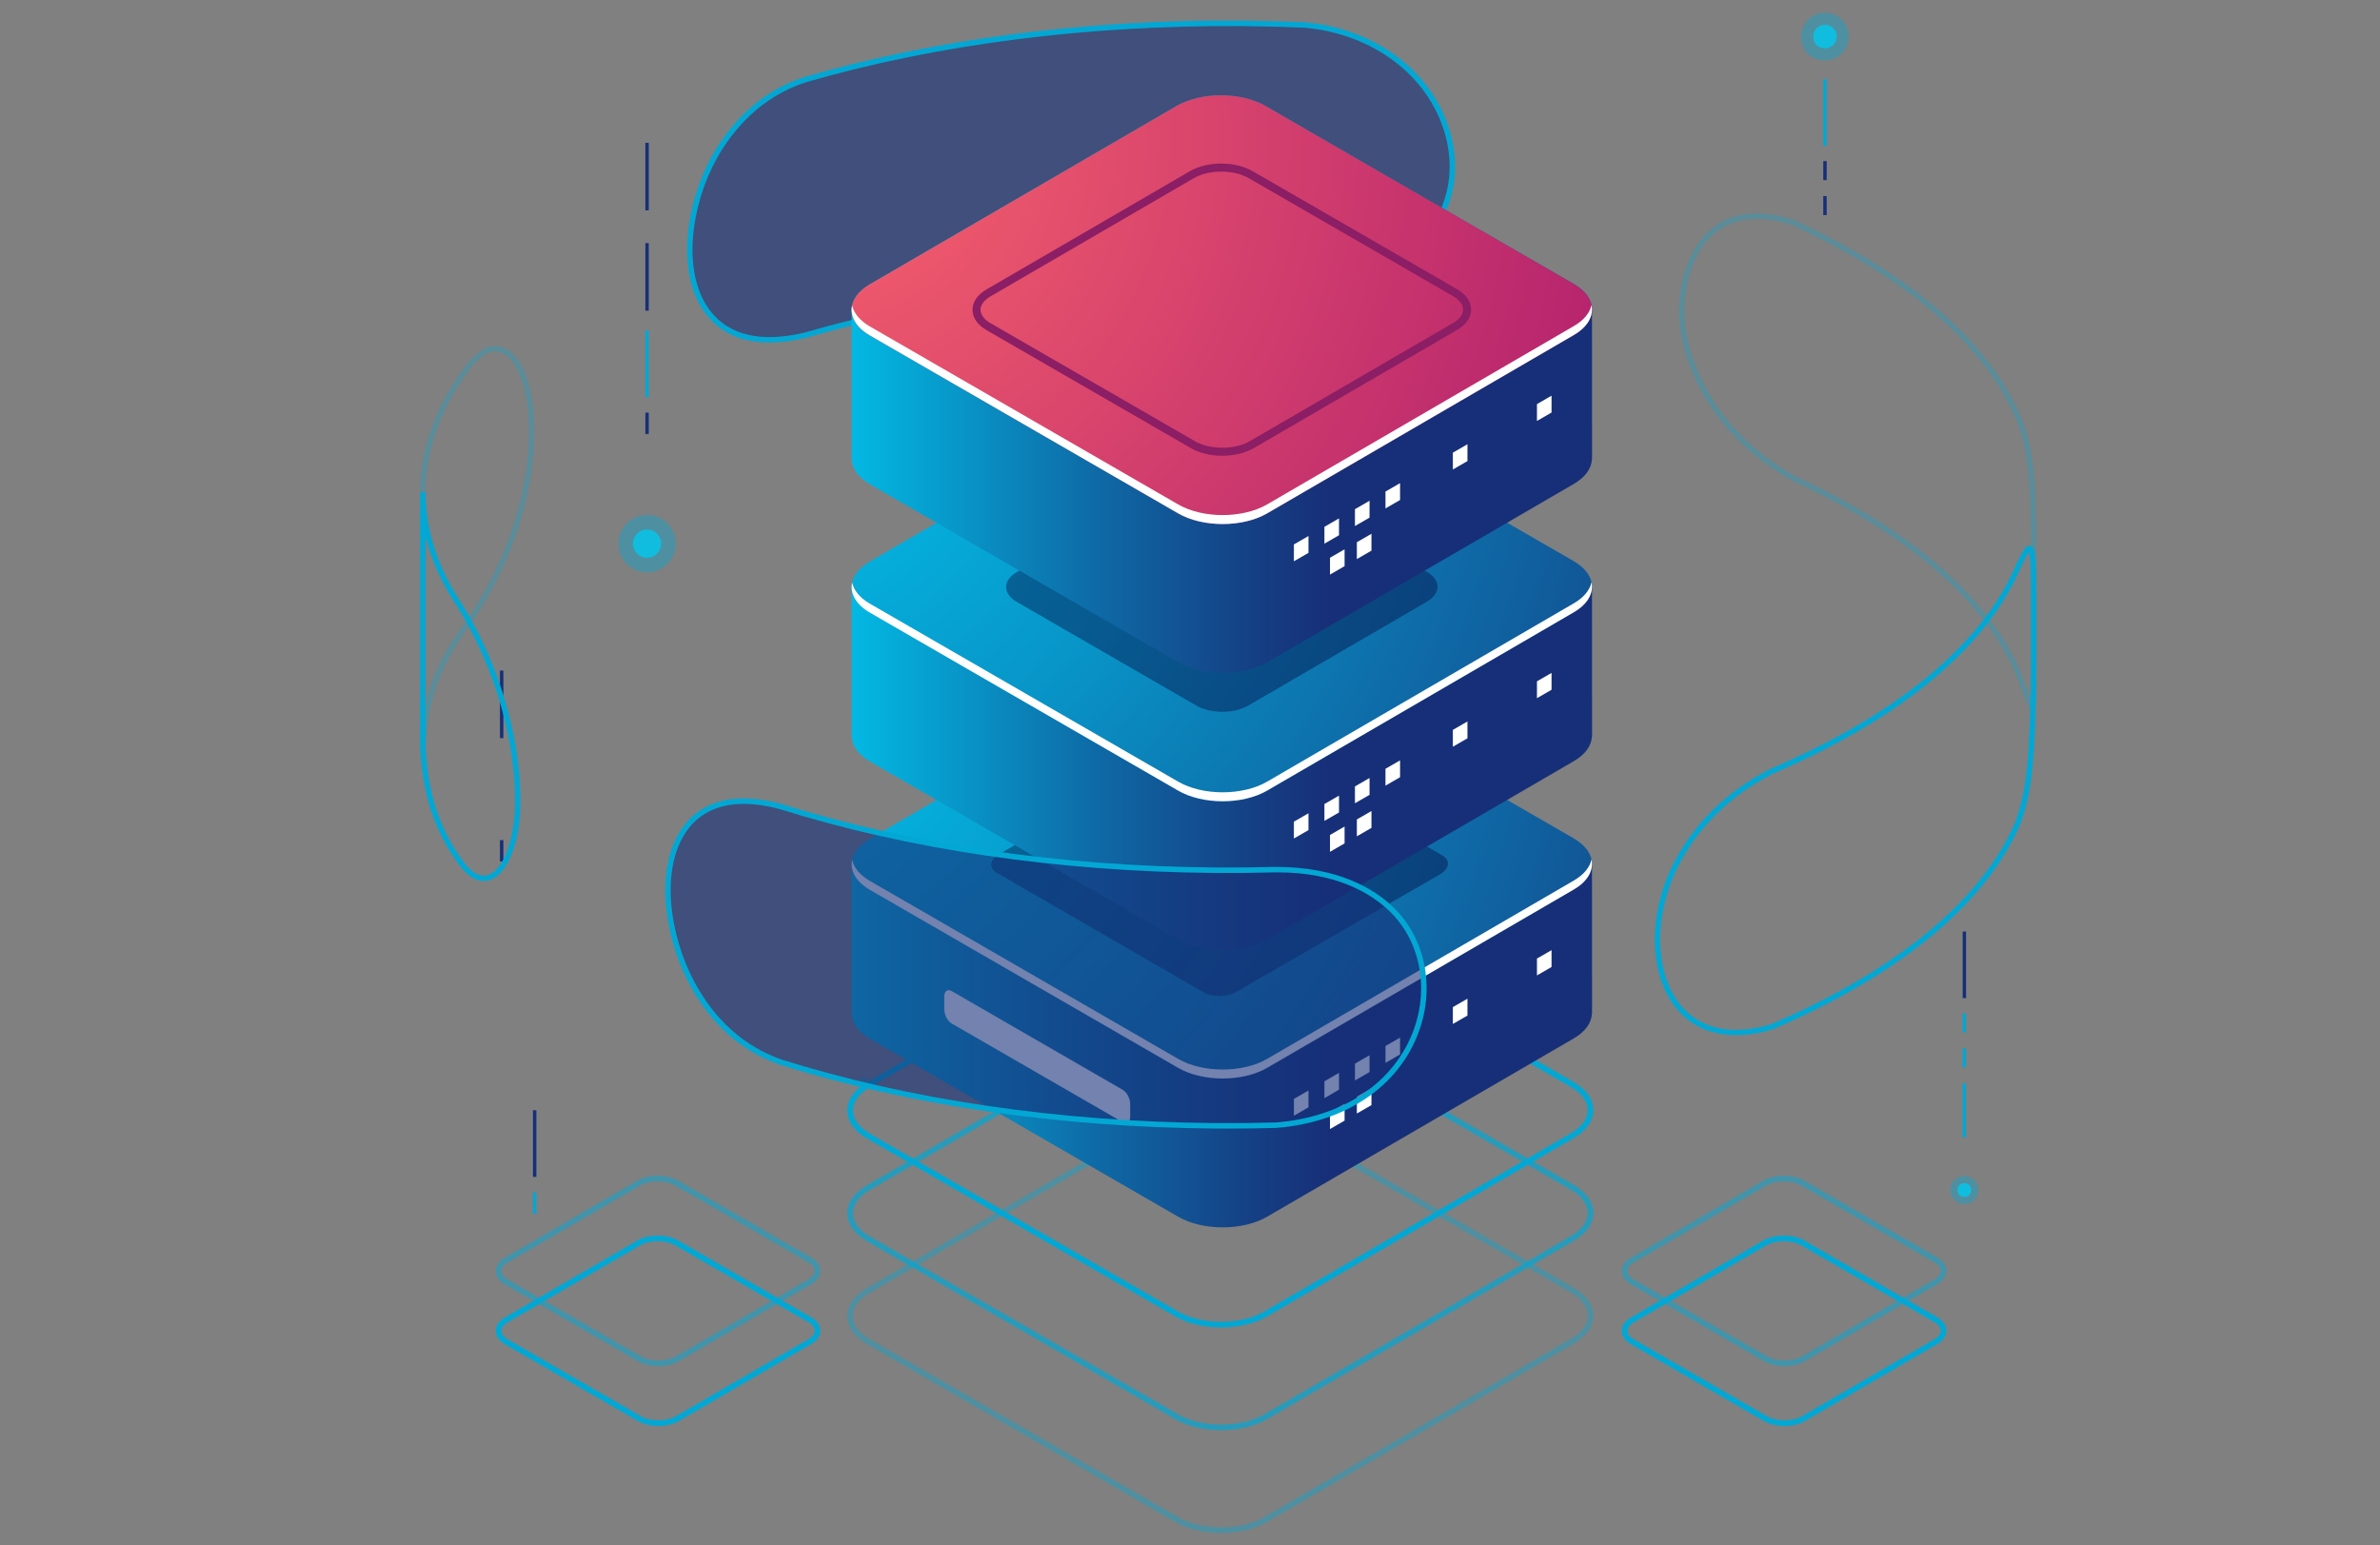 <?xml version="1.0" encoding="utf-8"?>
<!-- Generator: Adobe Illustrator 22.1.0, SVG Export Plug-In . SVG Version: 6.00 Build 0)  -->
<svg version="1.1" id="图层_1" xmlns="http://www.w3.org/2000/svg" xmlns:xlink="http://www.w3.org/1999/xlink" x="0px" y="0px"
	 viewBox="0 0 1126.444 731.395" enable-background="new 0 0 1126.444 731.395" xml:space="preserve">
<rect x="0" y="0" width="1126.444" height="731.395" fill="#808080" stroke="none"/>
<g>
	<g>
		<rect x="252.255" y="525.519" fill="#172F78" width="1.606" height="31.525"/>
		<rect x="252.255" y="564.437" fill="#03A7D3" width="1.606" height="10.104"/>
	</g>
	<g>
		<rect x="862.947" y="37.476" fill="#03A7D3" width="1.606" height="31.525"/>
		<rect x="862.947" y="76.243" fill="#172F78" width="1.606" height="9.005"/>
		<rect x="862.947" y="92.795" fill="#172F78" width="1.606" height="9.005"/>
	</g>
	<g>
		<rect x="928.923" y="440.913" fill="#172F78" width="1.606" height="31.525"/>
		<rect x="928.923" y="479.68" fill="#03A7D3" width="1.606" height="9.005"/>
		<rect x="928.923" y="496.229" fill="#03A7D3" width="1.606" height="9.005"/>
		<rect x="928.923" y="512.781" fill="#03A7D3" width="1.606" height="25.558"/>
	</g>
	<g>
		<rect x="236.632" y="397.651" fill="#172F78" width="1.606" height="10.104"/>
		<rect x="236.632" y="317.406" fill="#172F78" width="1.606" height="31.975"/>
	</g>
	<g>
		<rect x="305.449" y="195.314" fill="#172F78" width="1.606" height="10.104"/>
		<g>
			<rect x="305.449" y="156.397" fill="#03A7D3" width="1.606" height="31.525"/>
			<rect x="305.449" y="115.07" fill="#172F78" width="1.606" height="31.972"/>
			<rect x="305.449" y="67.594" fill="#172F78" width="1.606" height="31.972"/>
		</g>
	</g>
</g>
<g>
	<path opacity="0.4" fill="#172F78" enable-background="new    " d="M500.498,292.563c0,2.424-1.965,4.389-4.39,4.389
		s-4.39-1.965-4.39-4.389s1.965-4.39,4.39-4.39S500.498,290.139,500.498,292.563z"/>
	<path opacity="0.4" fill="#172F78" enable-background="new    " d="M564.588,227.723c0,9.607-7.788,17.395-17.395,17.395
		s-17.395-7.788-17.395-17.395s7.788-17.395,17.395-17.395C556.799,210.327,564.588,218.116,564.588,227.723z"/>
	<path opacity="0.8" fill="#172F78" enable-background="new    " d="M554.423,227.723c0,3.993-3.237,7.23-7.23,7.23
		c-3.993,0-7.23-3.237-7.23-7.23s3.237-7.23,7.23-7.23C551.185,220.493,554.423,223.73,554.423,227.723z"/>
	<g>
		<circle opacity="0.4" fill="#03A7D3" enable-background="new    " cx="478.488" cy="201.947" r="8.894"/>
		<circle opacity="0.8" fill="#03A7D3" enable-background="new    " cx="478.488" cy="201.947" r="4.37"/>
	</g>
	<path opacity="0.4" fill="#03A7D3" enable-background="new    " d="M411.791,512.41c0,1.489-1.207,2.695-2.695,2.695
		s-2.695-1.207-2.695-2.695c0-1.488,1.207-2.695,2.695-2.695S411.791,510.922,411.791,512.41z"/>
	<g>
		<path opacity="0.6" fill="#172F78" enable-background="new    " d="M381.243,37.651c60.009-17.409,131-27.209,206.769-26.588
			c9.998,0.082,19.9,0.344,29.691,0.779c66.532,6.077,90.195,76.341,50.083,107.081c-18.411,14.11-40.605,13.961-50.083,13.897
			c-9.791-0.435-19.693-0.697-29.691-0.779c-75.769-0.621-146.76,9.179-206.769,26.588c-60.591,14.76-64.171-46.815-42.981-84.48
			C345.389,61.481,358.631,44.867,381.243,37.651L381.243,37.651z"/>
		<path fill="#03A7D3" d="M364.221,162.156c-16.03,0-25.132-6.858-30.201-13.545c-14.59-19.247-9.284-53.057,3.113-75.097
			c7.243-12.869,20.705-29.754,43.717-37.096l0.032-0.01c62.136-18.031,133.764-27.328,207.14-26.64
			c9.911,0.084,19.916,0.346,29.738,0.779c33.444,3.054,60.333,23.424,68.566,51.901c6.406,22.164-0.396,44.2-17.753,57.503
			c-18.765,14.378-41.263,14.271-50.878,14.163c-9.84-0.437-19.813-0.699-29.692-0.779c-73.118-0.538-144.489,8.578-206.397,26.539
			C375.056,161.47,369.292,162.156,364.221,162.156z M381.622,38.891c-22.201,7.087-35.22,23.431-42.231,35.894
			c-11.996,21.32-17.231,53.894-3.308,72.261c8.899,11.737,24.403,15.305,44.855,10.329
			c62.094-18.017,133.749-27.271,207.085-26.626c9.911,0.081,19.916,0.343,29.738,0.78c9.294,0.047,31.176,0.212,49.236-13.632
			c16.494-12.641,22.947-33.612,16.841-54.727c-7.934-27.446-33.94-47.086-66.253-50.036c-9.731-0.43-19.706-0.692-29.583-0.776
			C514.867,11.821,443.516,20.938,381.622,38.891z"/>
	</g>
	<g>
		<path fill="#03A7D3" d="M577.949,628.314c-7.858,0-15.714-1.727-21.695-5.182L410.37,538.906
			c-6.052-3.495-9.385-8.219-9.385-13.31c0-5.087,3.333-9.818,9.385-13.313l145.111-84.377c11.965-6.908,31.433-6.912,43.398-0.003
			l145.884,84.226c6.052,3.495,9.383,8.222,9.383,13.313c0,5.087-3.332,9.815-9.383,13.31l-145.111,84.377
			C593.668,626.583,585.808,628.314,577.949,628.314z M577.181,425.396c-7.365,0-14.733,1.62-20.339,4.859l-145.111,84.377
			c-5.181,2.99-8.032,6.885-8.032,10.964s2.851,7.97,8.029,10.958l145.884,84.226c11.211,6.475,29.462,6.475,40.68,0l145.111-84.377
			c5.18-2.991,8.031-6.885,8.031-10.961c0-4.079-2.851-7.974-8.027-10.961l-145.885-84.226
			C591.914,427.015,584.548,425.396,577.181,425.396z"/>
		<path opacity="0.7" fill="#03A7D3" enable-background="new    " d="M577.949,676.969c-7.858,0-15.714-1.727-21.695-5.182
			L410.37,587.561c-6.052-3.494-9.385-8.222-9.385-13.313c0-5.087,3.333-9.815,9.385-13.31l145.111-84.376
			c11.965-6.909,31.433-6.912,43.398-0.003l145.884,84.226c6.05,3.495,9.383,8.219,9.383,13.31
			c0.002,5.087-3.332,9.818-9.383,13.313l-145.111,84.377C593.668,675.239,585.808,676.969,577.949,676.969z M577.181,474.051
			c-7.365,0-14.733,1.62-20.339,4.859l-145.111,84.377c-5.181,2.991-8.032,6.885-8.032,10.961c0,4.079,2.851,7.974,8.029,10.961
			l145.884,84.226c11.211,6.479,29.462,6.475,40.68,0l145.111-84.377c5.182-2.991,8.031-6.885,8.031-10.964
			s-2.851-7.97-8.027-10.958L597.523,478.91C591.914,475.671,584.548,474.051,577.181,474.051z"/>
		<path opacity="0.4" fill="#03A7D3" enable-background="new    " d="M577.949,725.621c-7.858,0-15.712-1.727-21.695-5.178
			L410.37,636.216c-6.052-3.495-9.385-8.222-9.385-13.313c0-5.087,3.333-9.815,9.385-13.31l145.111-84.376
			c11.965-6.909,31.433-6.912,43.398-0.003l145.884,84.226c6.05,3.495,9.383,8.219,9.383,13.31
			c0.002,5.087-3.332,9.818-9.383,13.313l-145.111,84.378C593.668,723.894,585.807,725.621,577.949,725.621z M577.181,522.707
			c-7.365,0-14.733,1.62-20.339,4.859l-145.111,84.377c-5.181,2.99-8.032,6.885-8.032,10.961c0,4.079,2.851,7.974,8.029,10.961
			l145.884,84.226c11.211,6.471,29.462,6.475,40.68,0l145.111-84.378c5.182-2.99,8.031-6.885,8.031-10.964s-2.851-7.97-8.027-10.958
			l-145.884-84.226C591.914,524.326,584.548,522.707,577.181,522.707z"/>
		<g>
			
				<linearGradient id="SVGID_1_" gradientUnits="userSpaceOnUse" x1="381.99" y1="107.309" x2="629.113" y2="107.309" gradientTransform="matrix(1 0 0 -1 0 586.79)">
				<stop  offset="0" style="stop-color:#01C8EF"/>
				<stop  offset="0.13" style="stop-color:#04B1DD"/>
				<stop  offset="0.547" style="stop-color:#0E6BA7"/>
				<stop  offset="0.848" style="stop-color:#154085"/>
				<stop  offset="1" style="stop-color:#172F78"/>
			</linearGradient>
			<path fill="url(#SVGID_1_)" d="M753.506,479.403L753.506,479.403l-0.022-69.942l-88.386,11.792l-66.181-38.213
				c-11.609-6.702-30.429-6.702-42.038,0l-10.307,6.551l-143.504,19.146v70.764c0,0.039,0,0.078,0,0.118v0.332l0.054-0.009
				c0.165,4.265,3.008,8.498,8.642,11.754l145.884,84.225c11.609,6.702,30.429,6.702,42.038,0l145.115-84.384
				c5.617-3.242,8.455-7.463,8.636-11.714l0.07-0.009v-0.411H753.506z"/>
			
				<radialGradient id="SVGID_2_" cx="338.17" cy="292.618" r="551.876" gradientTransform="matrix(1 0 0 -1 0 586.79)" gradientUnits="userSpaceOnUse">
				<stop  offset="0" style="stop-color:#01C8EF"/>
				<stop  offset="0.14" style="stop-color:#03BAE4"/>
				<stop  offset="0.403" style="stop-color:#0895C8"/>
				<stop  offset="0.76" style="stop-color:#115A9A"/>
				<stop  offset="1" style="stop-color:#172F78"/>
			</radialGradient>
			<path fill="url(#SVGID_2_)" d="M744.8,396.8l-145.884-84.226c-11.609-6.702-30.429-6.702-42.037,0l-145.115,84.382
				c-11.609,6.702-11.609,17.568,0,24.27l145.884,84.226c11.608,6.702,30.429,6.702,42.038,0l145.115-84.382
				C756.408,414.368,756.408,403.502,744.8,396.8z"/>
			<path fill="#FFFFFF" d="M744.8,416.832l-145.115,84.381c-11.609,6.702-30.429,6.702-42.038,0l-145.884-84.225
				c-4.868-2.812-7.666-6.356-8.452-10.016c-1.087,5.07,1.711,10.362,8.452,14.254l145.884,84.227
				c11.608,6.701,30.429,6.702,42.038,0L744.8,421.07c6.741-3.891,9.539-9.185,8.452-14.254
				C752.466,410.477,749.668,414.021,744.8,416.832z"/>
			<g>
				<polygon fill="#FFFFFF" points="619.299,524.122 612.392,528.109 612.392,520.135 619.299,516.148 				"/>
				<polygon fill="#FFFFFF" points="633.747,515.78 626.841,519.767 626.841,511.793 633.747,507.806 				"/>
				<polygon fill="#FFFFFF" points="648.196,507.438 641.29,511.425 641.29,503.451 648.196,499.464 				"/>
				<polygon fill="#FFFFFF" points="636.383,530.417 629.476,534.405 629.476,526.43 636.383,522.443 				"/>
				<polygon fill="#FFFFFF" points="649.105,523.072 642.198,527.059 642.198,519.085 649.105,515.098 				"/>
				<polygon fill="#FFFFFF" points="694.54,480.681 687.634,484.668 687.634,476.694 694.54,472.707 				"/>
				<polygon fill="#FFFFFF" points="734.342,457.702 727.436,461.689 727.436,453.715 734.342,449.727 				"/>
				<polygon fill="#FFFFFF" points="662.644,499.096 655.738,503.084 655.738,495.109 662.644,491.122 				"/>
			</g>
		</g>
		<path opacity="0.4" fill="#06033E" enable-background="new    " d="M570.027,469.871l-98.149-56.667
			c-3.99-2.303-3.489-6.327,1.117-8.986l95.911-55.374c4.607-2.66,11.575-2.949,15.565-0.645l98.149,56.667
			c3.99,2.303,3.489,6.327-1.117,8.986l-95.911,55.374C580.985,471.885,574.017,472.174,570.027,469.871z"/>
		<path fill="#FFFFFF" d="M531.412,531.207l-80.992-46.761c-1.933-1.116-3.501-4.11-3.501-6.688v-6.013
			c0-2.578,1.567-3.763,3.501-2.646l80.992,46.761c1.933,1.116,3.501,4.111,3.501,6.688v6.013
			C534.913,531.138,533.346,532.323,531.412,531.207z"/>
		<g>
			
				<linearGradient id="SVGID_3_" gradientUnits="userSpaceOnUse" x1="381.99" y1="238.529" x2="629.113" y2="238.529" gradientTransform="matrix(1 0 0 -1 0 586.79)">
				<stop  offset="0" style="stop-color:#01C8EF"/>
				<stop  offset="0.13" style="stop-color:#04B1DD"/>
				<stop  offset="0.547" style="stop-color:#0E6BA7"/>
				<stop  offset="0.848" style="stop-color:#154085"/>
				<stop  offset="1" style="stop-color:#172F78"/>
			</linearGradient>
			<path fill="url(#SVGID_3_)" d="M753.506,348.183L753.506,348.183l-0.022-69.943l-88.386,11.793l-66.181-38.213
				c-11.609-6.702-30.429-6.702-42.038,0l-10.307,6.551l-143.504,19.146v70.764c0,0.039,0,0.078,0,0.118v0.332l0.054-0.009
				c0.165,4.265,3.008,8.498,8.642,11.753l145.884,84.226c11.609,6.702,30.429,6.702,42.038,0l145.115-84.384
				c5.617-3.242,8.455-7.463,8.636-11.714l0.07-0.009v-0.411H753.506z"/>
			
				<radialGradient id="SVGID_4_" cx="338.17" cy="423.838" r="551.876" gradientTransform="matrix(1 0 0 -1 0 586.79)" gradientUnits="userSpaceOnUse">
				<stop  offset="0" style="stop-color:#01C8EF"/>
				<stop  offset="0.14" style="stop-color:#03BAE4"/>
				<stop  offset="0.403" style="stop-color:#0895C8"/>
				<stop  offset="0.76" style="stop-color:#115A9A"/>
				<stop  offset="1" style="stop-color:#172F78"/>
			</radialGradient>
			<path fill="url(#SVGID_4_)" d="M744.8,265.58l-145.884-84.226c-11.609-6.702-30.429-6.702-42.037,0l-145.115,84.382
				c-11.609,6.702-11.609,17.568,0,24.27l145.884,84.226c11.608,6.702,30.429,6.702,42.038,0l145.115-84.382
				C756.408,283.149,756.408,272.282,744.8,265.58z"/>
			<path opacity="0.4" fill="#06033E" enable-background="new    " d="M675.308,270.677L590.304,221.6
				c-6.764-3.905-17.73-3.905-24.494,0l-84.556,49.168c-6.764,3.905-6.764,10.236,0,14.142l85.004,49.077
				c6.764,3.905,17.731,3.905,24.495,0l84.556-49.168C682.072,280.914,682.072,274.582,675.308,270.677z"/>
			<path fill="#FFFFFF" d="M744.8,285.612l-145.115,84.381c-11.609,6.702-30.429,6.702-42.038,0l-145.884-84.225
				c-4.868-2.811-7.666-6.356-8.452-10.016c-1.087,5.07,1.711,10.362,8.452,14.254l145.884,84.227
				c11.608,6.701,30.429,6.702,42.038,0L744.8,289.85c6.741-3.891,9.539-9.185,8.452-14.254
				C752.466,279.257,749.668,282.802,744.8,285.612z"/>
			<g>
				<polygon fill="#FFFFFF" points="619.299,392.902 612.392,396.89 612.392,388.915 619.299,384.928 				"/>
				<polygon fill="#FFFFFF" points="633.747,384.56 626.841,388.548 626.841,380.573 633.747,376.586 				"/>
				<polygon fill="#FFFFFF" points="648.196,376.218 641.29,380.206 641.29,372.231 648.196,368.244 				"/>
				<polygon fill="#FFFFFF" points="636.383,399.197 629.476,403.185 629.476,395.21 636.383,391.223 				"/>
				<polygon fill="#FFFFFF" points="649.105,391.853 642.198,395.84 642.198,387.865 649.105,383.878 				"/>
				<polygon fill="#FFFFFF" points="694.54,349.462 687.634,353.449 687.634,345.474 694.54,341.487 				"/>
				<polygon fill="#FFFFFF" points="734.342,326.482 727.436,330.469 727.436,322.495 734.342,318.508 				"/>
				<polygon fill="#FFFFFF" points="662.644,367.877 655.738,371.864 655.738,363.89 662.644,359.902 				"/>
			</g>
		</g>
		<g>
			
				<linearGradient id="SVGID_5_" gradientUnits="userSpaceOnUse" x1="381.99" y1="369.748" x2="629.113" y2="369.748" gradientTransform="matrix(1 0 0 -1 0 586.79)">
				<stop  offset="0" style="stop-color:#01C8EF"/>
				<stop  offset="0.13" style="stop-color:#04B1DD"/>
				<stop  offset="0.547" style="stop-color:#0E6BA7"/>
				<stop  offset="0.848" style="stop-color:#154085"/>
				<stop  offset="1" style="stop-color:#172F78"/>
			</linearGradient>
			<path fill="url(#SVGID_5_)" d="M753.506,216.964L753.506,216.964l-0.022-69.943l-88.386,11.793l-66.181-38.213
				c-11.609-6.702-30.429-6.702-42.038,0l-10.307,6.551l-143.504,19.146v70.764c0,0.039,0,0.078,0,0.118v0.332l0.054-0.009
				c0.165,4.265,3.008,8.498,8.642,11.753l145.884,84.226c11.609,6.702,30.429,6.702,42.038,0l145.115-84.384
				c5.617-3.242,8.455-7.462,8.636-11.714l0.07-0.009v-0.411H753.506z"/>
			
				<radialGradient id="SVGID_6_" cx="338.17" cy="555.057" r="551.876" gradientTransform="matrix(1 0 0 -1 0 586.79)" gradientUnits="userSpaceOnUse">
				<stop  offset="0" style="stop-color:#01C8EF"/>
				<stop  offset="0.14" style="stop-color:#03BAE4"/>
				<stop  offset="0.403" style="stop-color:#0895C8"/>
				<stop  offset="0.76" style="stop-color:#115A9A"/>
				<stop  offset="1" style="stop-color:#172F78"/>
			</radialGradient>
			<path fill="url(#SVGID_6_)" d="M744.8,134.361L598.916,50.134c-11.609-6.702-30.429-6.702-42.037,0l-145.115,84.382
				c-11.609,6.702-11.609,17.568,0,24.27l145.884,84.226c11.608,6.702,30.429,6.702,42.038,0l145.115-84.382
				C756.408,151.929,756.408,141.063,744.8,134.361z"/>
			
				<radialGradient id="SVGID_7_" cx="386.868" cy="521.802" r="379.434" gradientTransform="matrix(1 0 0 -1 0 586.79)" gradientUnits="userSpaceOnUse">
				<stop  offset="0" style="stop-color:#F9636B"/>
				<stop  offset="1" style="stop-color:#B6246E"/>
			</radialGradient>
			<path fill="url(#SVGID_7_)" d="M744.8,134.361L598.916,50.134c-11.609-6.702-30.429-6.702-42.037,0l-145.115,84.382
				c-11.609,6.702-11.609,17.568,0,24.27l145.884,84.226c11.608,6.702,30.429,6.702,42.038,0l145.115-84.382
				C756.408,151.929,756.408,141.063,744.8,134.361z"/>
			<path fill="#8B1E64" d="M578.534,215.724c-5.351,0-10.702-1.203-14.872-3.612l-96.661-55.806c-4.331-2.5-6.715-5.938-6.715-9.681
				s2.386-7.181,6.717-9.681l96.145-55.907c8.345-4.819,21.411-4.815,29.753-0.003l96.661,55.806c4.331,2.5,6.715,5.941,6.715,9.684
				s-2.386,7.181-6.715,9.677l-96.145,55.907C589.243,214.521,583.888,215.724,578.534,215.724z M578.026,81.216
				c-4.701,0-9.4,1.035-12.978,3.098l-96.145,55.907c-3.115,1.801-4.829,4.072-4.829,6.404s1.712,4.603,4.822,6.401l96.661,55.806
				c7.157,4.133,18.802,4.136,25.959,0l96.145-55.907c3.115-1.797,4.827-4.069,4.827-6.401c0-2.335-1.712-4.607-4.822-6.404
				l-96.661-55.806C587.428,82.251,582.725,81.216,578.026,81.216z"/>
			<path fill="#FFFFFF" d="M744.8,154.392l-145.115,84.381c-11.609,6.702-30.429,6.702-42.038,0l-145.884-84.226
				c-4.868-2.811-7.666-6.356-8.452-10.016c-1.087,5.07,1.711,10.362,8.452,14.254l145.884,84.227
				c11.608,6.701,30.429,6.702,42.038,0L744.8,158.629c6.741-3.891,9.539-9.185,8.452-14.254
				C752.466,148.037,749.668,151.582,744.8,154.392z"/>
			<g>
				<polygon fill="#FFFFFF" points="619.299,261.682 612.392,265.67 612.392,257.695 619.299,253.708 				"/>
				<polygon fill="#FFFFFF" points="633.747,253.341 626.841,257.328 626.841,249.353 633.747,245.366 				"/>
				<polygon fill="#FFFFFF" points="648.196,244.999 641.29,248.986 641.29,241.012 648.196,237.024 				"/>
				<polygon fill="#FFFFFF" points="636.383,267.978 629.476,271.965 629.476,263.991 636.383,260.004 				"/>
				<polygon fill="#FFFFFF" points="649.105,260.633 642.198,264.62 642.198,256.646 649.105,252.658 				"/>
				<polygon fill="#FFFFFF" points="694.54,218.242 687.634,222.229 687.634,214.255 694.54,210.267 				"/>
				<polygon fill="#FFFFFF" points="734.342,195.262 727.436,199.25 727.436,191.275 734.342,187.288 				"/>
				<polygon fill="#FFFFFF" points="662.644,236.657 655.738,240.644 655.738,232.67 662.644,228.682 				"/>
			</g>
		</g>
	</g>
	<g>
		<path opacity="0.6" fill="#172F78" enable-background="new    " d="M603.615,411.619c-9.549,0.257-19.19,0.349-28.909,0.269
			c-76.063-0.623-146.534-11.664-205.35-30.174c-58.75-15.695-62.3,45.779-41.795,83.748c14.6,27.036,34.358,34.442,41.795,37.23
			c58.816,18.511,129.287,29.551,205.35,30.174c9.719,0.079,19.36-0.012,28.909-0.27c69.031-5.088,87.109-71.387,54.847-102.332
			C649.458,421.629,632.633,411.383,603.615,411.619L603.615,411.619z"/>
		<g>
			<g opacity="0.3">
				<path fill="#03A7D3" d="M961.06,336.254l-1.052-2.093c-0.959-1.915-2.099-4.664-3.478-8.407
					c-12.827-37.466-50.317-71.438-108.423-98.272c-40.391-22.943-50.169-56.092-52.503-69.283l0,0
					c-2.754-15.571,0.373-37.634,13.743-49.287c9.795-8.531,23.148-10.154,39.701-4.815c58.907,27.194,96.869,61.686,109.922,99.811
					c2.742,10.763,4.884,19.18,4.911,57.211v64.502c-0.009,5.655-0.01,5.995-1.608,8.632L961.06,336.254z M798.155,157.747
					c2.27,12.829,11.796,45.083,51.135,67.432c58.667,27.09,96.627,61.585,109.68,99.707c0.805,2.184,1.526,4.022,2.171,5.534
					c0.145-0.911,0.146-2.228,0.149-4.805v-64.499c-0.023-37.705-2.132-45.984-4.798-56.468
					c-12.791-37.342-50.278-71.313-108.384-98.144c-15.479-4.99-27.994-3.538-37.058,4.358
					C798.437,121.854,795.524,142.872,798.155,157.747L798.155,157.747z"/>
				<path fill="#03A7D3" d="M201.422,354.093l-2.586-0.111V233.005c0-1.079,0.022-2.157,0.062-3.239
					c0.746-20.044,8.378-39.66,22.688-58.306l0.546-0.558c2.75-2.722,6.516-6.452,10.406-7.009
					c5.193-0.759,9.834,1.878,13.407,7.587c11.912,19.052,10.84,73.628-22.261,122.472
					C204.349,320.135,203.057,335.121,201.422,354.093z M234.206,166.359c-0.422,0-0.854,0.03-1.299,0.094
					c-3.044,0.44-6.458,3.82-8.952,6.29l-0.434,0.427c-13.857,18.078-21.312,37.197-22.036,56.693
					c-0.04,1.052-0.059,2.097-0.059,3.142v100.604c2.478-11.754,7.581-24.14,20.144-41.152
					c32.463-47.903,33.726-101.135,22.179-119.602C241.847,169.811,238.697,166.359,234.206,166.359z"/>
			</g>
			<g>
				<g>
					<path fill="#03A7D3" d="M228.981,417.042c-3.185,0-7.375-1.69-11.96-7.957c-15.741-21.508-17.267-42.479-18.179-55.006
						l-0.005-121.074h2.591c0,18.276,5.958,36.313,17.708,53.615c25.808,42.684,28.859,84.811,26.599,102.986l0,0
						c-1.857,14.906-7.409,25.309-14.492,27.147C230.563,416.928,229.806,417.042,228.981,417.042z M201.427,254.104v99.878
						c0.889,12.16,2.381,32.664,17.683,53.575c2.712,3.71,6.902,7.876,11.482,6.69c5.943-1.542,10.877-11.341,12.572-24.963l0,0
						c2.219-17.839-0.803-59.247-26.206-101.269C209.47,276.994,204.277,265.646,201.427,254.104z"/>
					<path fill="#03A7D3" d="M581.339,534.188c-2.216,0-4.43-0.01-6.643-0.027c-73.657-0.605-144.797-11.058-205.729-30.231
						c-7.631-2.86-27.718-10.393-42.546-37.853c-12.248-22.681-17.236-56.955-2.356-75.799c6.544-8.29,19.768-16.734,45.625-9.815
						c60.744,19.116,131.623,29.53,205.026,30.131c9.627,0.064,19.341-0.01,28.862-0.269h0.025
						c29.456-0.098,46.576,10.205,55.752,19.005c15.089,14.472,19.914,37.503,12.292,58.679
						c-9.462,26.29-34.859,43.44-67.938,45.877C596.316,534.088,588.828,534.188,581.339,534.188z M352.089,380.514
						c-11.194,0-20.035,3.824-25.992,11.367c-14.193,17.977-9.252,51.011,2.602,72.966c14.368,26.606,33.795,33.891,41.109,36.632
						c60.628,19.076,131.506,29.489,204.909,30.094c9.666,0.071,19.373-0.016,28.862-0.272c31.969-2.359,56.528-18.871,65.633-44.17
						c7.276-20.215,2.703-42.17-11.646-55.933c-8.731-8.374-24.985-18.29-52.973-18.29c-0.318,0-0.633,0-0.954,0.003
						c-9.55,0.259-19.291,0.35-28.941,0.269c-73.659-0.601-144.799-11.055-205.729-30.235
						C362.881,381.324,357.236,380.514,352.089,380.514z"/>
					<path fill="#03A7D3" d="M821.73,489.962c-11.767,0-21.535-4.301-28.385-12.668c-13.214-16.142-13.527-45.433-0.743-69.646
						c14.407-27.295,36.791-39.203,45.218-43.686c60.294-25.863,100.448-59.176,116.22-96.387c1.737-3.716,3.268-6.536,4.566-8.42
						l0.324-0.474l2.927-0.393l0.353,0.998c1.045,2.943,1.477,4.163,1.61,18.652v37.231c-0.334,52.52-3.434,62.123-7.357,74.283
						c-16.077,37.947-56.703,71.733-117.524,97.819C832.847,489.071,827.081,489.962,821.73,489.962z M960.203,261.436
						c-1.102,1.74-2.377,4.157-3.799,7.191c-16.018,37.795-56.644,71.582-117.465,97.667c-8.138,4.334-30.011,15.971-44.048,42.563
						c-12.317,23.333-12.125,51.424,0.457,66.794c6.558,8.014,19.286,16.109,42.715,9.187
						c60.051-25.763,100.205-59.075,115.978-96.286c3.814-11.841,6.858-21.28,7.189-73.396v-37.207
						C961.126,266.281,960.838,263.549,960.203,261.436z"/>
				</g>
			</g>
		</g>
	</g>
	<g>
		<path fill="#03A7D3" d="M844.572,674.97c-3.501,0-7.002-0.79-9.731-2.362l-62.842-36.28c-2.856-1.653-4.429-3.925-4.429-6.408
			c0-2.477,1.575-4.751,4.429-6.401l62.506-36.344c5.465-3.148,14.013-3.148,19.469-0.003l62.842,36.28
			c2.854,1.65,4.427,3.921,4.429,6.401c0,2.48-1.573,4.755-4.429,6.408l-62.506,36.344
			C851.579,674.18,848.076,674.97,844.572,674.97z M844.242,587.525c-3.033,0-6.065,0.665-8.375,1.999l-62.506,36.344
			c-1.984,1.146-3.076,2.584-3.076,4.056c0,1.469,1.092,2.91,3.073,4.053l62.842,36.28c4.615,2.665,12.132,2.672,16.75,0
			l62.506-36.344c1.984-1.146,3.076-2.587,3.075-4.059c0-1.468-1.09-2.906-3.071-4.049l-62.842-36.28
			C850.308,588.19,847.276,587.525,844.242,587.525z"/>
		<path fill="#03A7D3" d="M311.604,674.97c-3.501,0-7.002-0.79-9.731-2.362l-62.842-36.28c-2.856-1.653-4.429-3.928-4.429-6.408
			c0.002-2.48,1.574-4.751,4.429-6.401l62.508-36.344c5.462-3.152,14.01-3.148,19.469-0.003l62.84,36.28
			c2.856,1.65,4.429,3.921,4.429,6.401c0.002,2.48-1.572,4.755-4.429,6.408l-62.506,36.344
			C318.612,674.18,315.107,674.97,311.604,674.97z M311.275,587.525c-3.034,0-6.067,0.665-8.375,1.999l-62.508,36.344
			c-1.984,1.146-3.074,2.584-3.074,4.053c-0.002,1.472,1.09,2.913,3.071,4.056l62.842,36.28c4.617,2.668,12.134,2.668,16.751,0
			l62.506-36.344c1.986-1.146,3.076-2.587,3.076-4.059c0-1.468-1.092-2.906-3.073-4.049l-62.84-36.28
			C317.342,588.19,314.308,587.525,311.275,587.525z"/>
	</g>
	<g opacity="0.5">
		<path fill="#03A7D3" d="M844.572,646.644c-3.501,0-7.002-0.79-9.731-2.362l-62.842-36.28c-2.854-1.65-4.427-3.921-4.429-6.401
			c0-2.48,1.573-4.755,4.429-6.408l62.506-36.344c5.465-3.152,14.013-3.148,19.469-0.003l62.842,36.28
			c2.856,1.653,4.429,3.928,4.429,6.408c-0.001,2.48-1.574,4.751-4.429,6.401l-62.506,36.344
			C851.579,645.854,848.076,646.644,844.572,646.644z M844.242,559.198c-3.033,0-6.065,0.665-8.375,1.999l-62.506,36.344
			c-1.986,1.146-3.076,2.588-3.076,4.059c0,1.469,1.092,2.906,3.073,4.049l62.842,36.28c4.615,2.668,12.132,2.668,16.75,0
			l62.506-36.344c1.984-1.146,3.075-2.584,3.075-4.052c0.002-1.472-1.09-2.913-3.071-4.056l-62.842-36.28
			C850.308,559.864,847.276,559.198,844.242,559.198z"/>
		<path fill="#03A7D3" d="M311.604,646.644c-3.501,0-7.002-0.79-9.731-2.362l-62.842-36.28c-2.855-1.65-4.427-3.921-4.429-6.401
			c0-2.48,1.573-4.755,4.429-6.408l62.508-36.344c5.462-3.152,14.01-3.148,19.469-0.003l62.84,36.28
			c2.856,1.653,4.43,3.928,4.429,6.408c0,2.48-1.572,4.751-4.429,6.401l-62.506,36.344
			C318.612,645.854,315.107,646.644,311.604,646.644z M311.275,559.198c-3.034,0-6.067,0.665-8.375,1.999l-62.508,36.344
			c-1.984,1.146-3.076,2.588-3.074,4.059c0,1.469,1.09,2.906,3.071,4.049l62.842,36.28c4.617,2.668,12.134,2.668,16.751,0
			l62.506-36.344c1.984-1.146,3.076-2.584,3.076-4.052c0-1.472-1.09-2.913-3.073-4.056l-62.84-36.28
			C317.342,559.864,314.308,559.198,311.275,559.198z"/>
	</g>
</g>
<g>
	<path opacity="0.4" fill="#03A7D3" enable-background="new    " d="M319.861,257.328c0,7.516-6.093,13.609-13.609,13.609
		c-7.516,0-13.609-6.093-13.609-13.609s6.093-13.609,13.609-13.609C313.768,243.718,319.861,249.812,319.861,257.328z"/>
	<path opacity="0.8" fill="#01C8EF" enable-background="new    " d="M312.939,257.328c0,3.693-2.994,6.687-6.687,6.687
		c-3.693,0-6.688-2.994-6.688-6.687c0-3.693,2.994-6.687,6.688-6.687C309.945,250.641,312.939,253.635,312.939,257.328z"/>
</g>
<g>
	<path opacity="0.4" fill="#03A7D3" enable-background="new    " d="M936.414,563.263c0,3.693-2.994,6.688-6.688,6.688
		c-3.693,0-6.687-2.994-6.687-6.688c0-3.693,2.994-6.687,6.687-6.687C933.419,556.576,936.414,559.57,936.414,563.263z"/>
	<circle opacity="0.8" fill="#01C8EF" enable-background="new    " cx="929.726" cy="563.263" r="3.286"/>
</g>
<g>
	<path opacity="0.4" fill="#03A7D3" enable-background="new    " d="M874.887,15.408c1.609,9.813-9.437,17.784-19.414,10.188
		c-7.596-9.977,0.375-21.023,10.188-19.414C870.344,6.95,874.12,10.726,874.887,15.408z"/>
	<path opacity="0.8" fill="#01C8EF" enable-background="new    " d="M869.159,16.052c1.1,4.967-4.46,9.15-9.473,5.338
		c-3.824-5.013,0.364-10.582,5.336-9.477C867.061,12.366,868.707,14.012,869.159,16.052z"/>
</g>
</svg>
